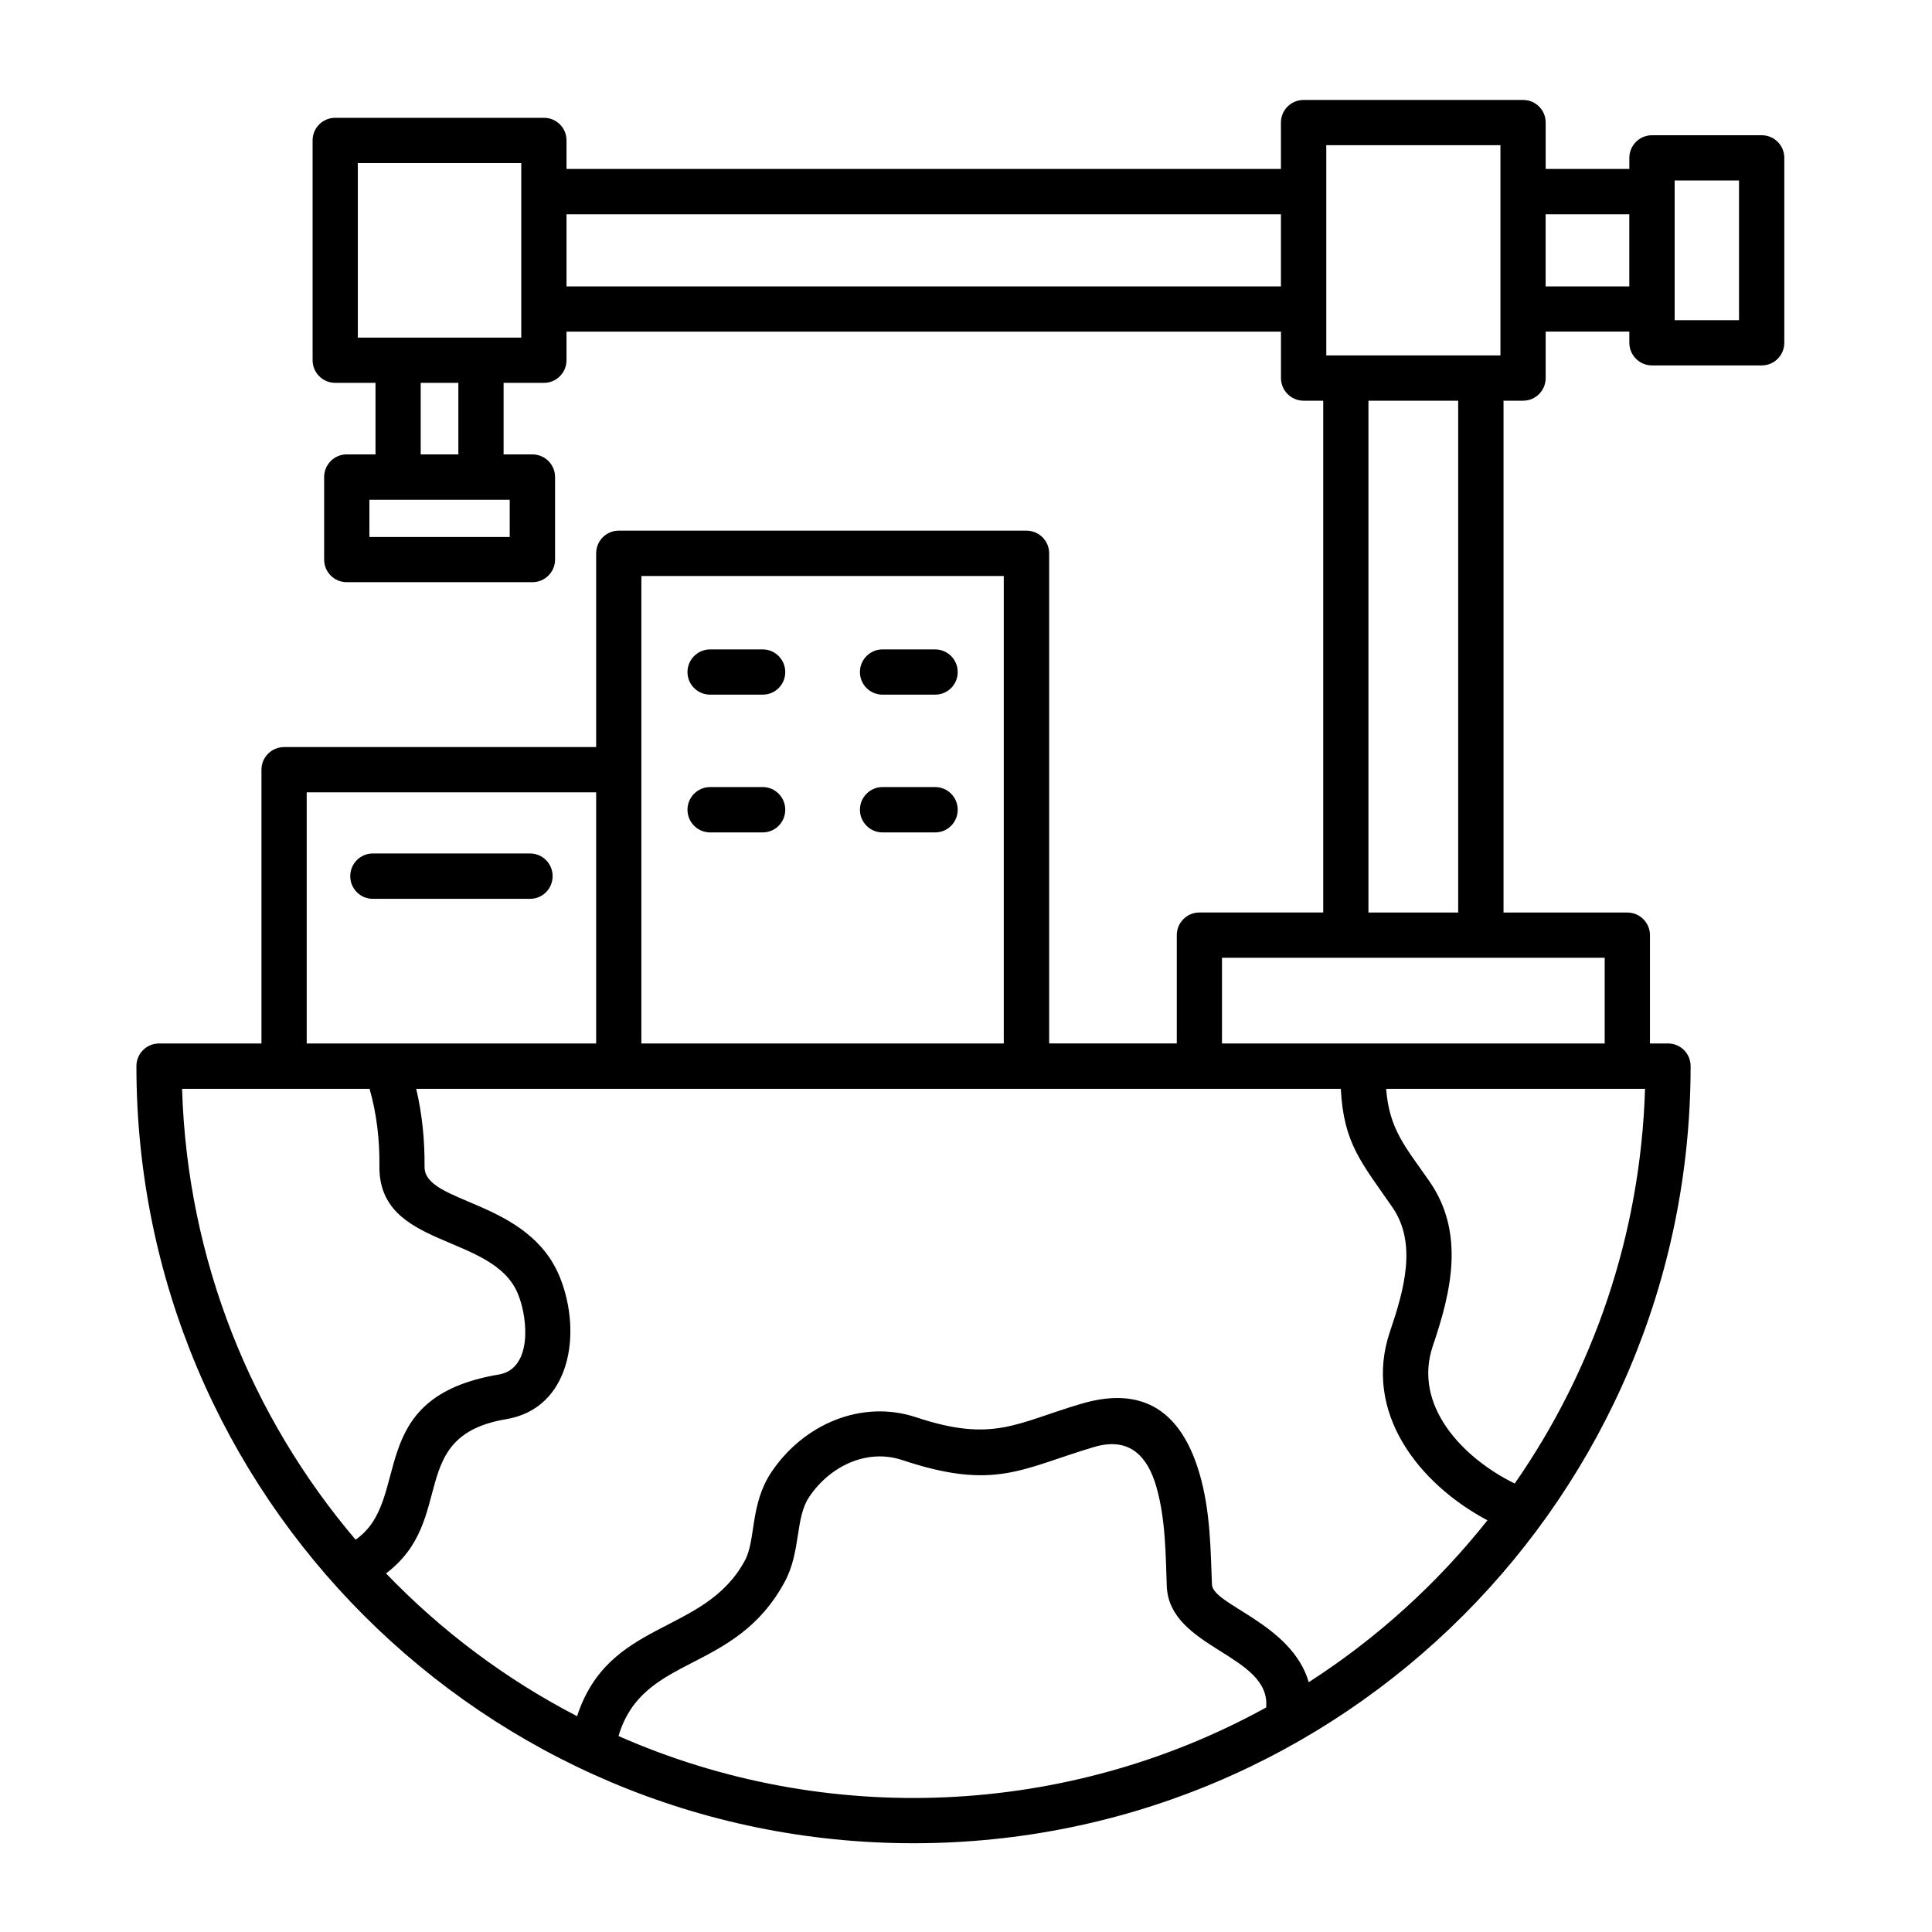 <svg id="Layer_1" enable-background="new 0 0 512 512" viewBox="0 0 512 512" xmlns="http://www.w3.org/2000/svg"><path d="m188.2 184.09c-3.32 0-6.01-2.66-6.01-5.98s2.69-6.01 6.01-6.01h13.92c3.32 0 5.98 2.69 5.98 6.01s-2.66 5.98-5.98 5.98zm0 36.51c-3.32 0-6.01-2.69-6.01-6.01s2.69-6.01 6.01-6.01h13.92c3.32 0 5.98 2.69 5.98 6.01s-2.66 6.01-5.98 6.01zm45.67 0c-3.29 0-5.98-2.69-5.98-6.01s2.69-6.01 5.98-6.01h13.95c3.32 0 5.98 2.69 5.98 6.01s-2.66 6.01-5.98 6.01zm0-36.51c-3.29 0-5.98-2.66-5.98-5.98s2.69-6.01 5.98-6.01h13.95c3.32 0 5.98 2.69 5.98 6.01s-2.66 5.98-5.98 5.98zm-135.07 54.11c-3.32 0-5.98-2.69-5.98-6.01s2.66-6.01 5.98-6.01h41.67c3.32 0 5.98 2.69 5.98 6.01s-2.66 6.01-5.98 6.01zm-29.51 38.33v-72.57c0-3.29 2.69-5.98 6.01-5.98h82.69v-51.34c0-3.32 2.66-6.01 5.98-6.01h108.06c3.32 0 6.01 2.69 6.01 6.01v129.88h33.82v-28.69c0-3.32 2.69-6.01 5.98-6.01h32.83v-135.63h-5.19c-3.32 0-6.01-2.69-6.01-6.01v-12.3h-189.34v7.57c0 3.32-2.66 6.01-5.98 6.01h-10.69v18.96h7.63c3.32 0 6.01 2.69 6.01 6.01v21.85c0 3.32-2.69 6.01-6.01 6.01h-49.21c-3.32 0-5.98-2.69-5.98-6.01v-21.85c0-3.32 2.66-6.01 5.98-6.01h7.63v-18.96h-10.69c-3.29 0-5.98-2.69-5.98-6.01v-58.25c0-3.32 2.69-5.98 5.98-5.98h55.33c3.32 0 5.98 2.66 5.98 5.98v7.57h189.33v-12.3c0-3.32 2.69-5.98 6.01-5.98h58.17c3.32 0 5.98 2.66 5.98 5.98v12.3h22.17v-2.95c0-3.29 2.69-5.98 6.01-5.98h29.08c3.32 0 5.98 2.69 5.98 5.98v49.01c0 3.32-2.66 6.01-5.98 6.01h-29.08c-3.32 0-6.01-2.69-6.01-6.01v-2.95h-22.17v12.3c0 3.32-2.66 6.01-5.98 6.01h-5.19v135.64h32.8c3.32 0 6.01 2.69 6.01 6.01v28.69h4.79c3.32 0 5.98 2.69 5.98 6.01 0 113.73-92.18 205.94-205.94 205.94-113.73 0-205.94-92.21-205.94-205.94 0-3.32 2.69-6.01 6.01-6.01zm100.68-72.57v72.57h96.04v-123.88h-96.04zm-11.99 6.01h-76.7v66.56h76.71v-66.56zm-46.49-89.55h9.98v-18.96h-9.98zm-13.6 21.89h37.19v-9.86h-37.19zm52.24-85.52v19.11h189.33v-19.11zm-55.3 32.68h43.31v-46.26h-43.31zm336.95-13.58v-19.1h-22.17v19.11h22.17zm12.02 8.96h17.06v-37.02h-17.06zm-92.32 9.35h46.15v-55.72h-46.15zm34.95 11.99h-23.78v135.64h23.78zm38.83 170.34v-22.71h-101.42v22.71zm-31.07 126.37c-18.34-9.75-33.08-28.74-25.82-50.06 3.69-10.86 7.26-23.33.62-32.91-8.16-11.82-12.93-16.89-13.66-31.38h-245.03c1.56 6.6 2.27 13.52 2.21 20.64-.11 9.98 27.64 8.53 35.94 29.48 5.87 14.8 2.66 34.58-14.26 37.42-26.79 4.48-12.98 26.62-31.89 40.88 14.66 15.25 31.69 28.03 50.63 37.84 8.45-25.88 33.73-21.34 44.48-41.27 2.92-5.41 1.33-14.85 6.95-23.3 8.48-12.76 23.92-19.47 38.47-14.63 20.47 6.8 26.5 1.47 43.74-3.6 18.68-5.53 27.27 4.79 31.29 18.43 3 10.2 2.95 20.83 3.32 29.48.23 5.44 21.12 10.29 25.65 25.88 18.05-11.61 34.04-26.12 47.36-42.9zm-26.84-114.35c.79 10.89 5.33 15.65 11.51 24.58 9.33 13.52 5.84 28.94.85 43.57-5.36 15.82 7.99 29.74 21.71 36.45 20.75-29.85 33.34-65.79 34.53-104.6-22.88 0-45.75 0-68.6 0zm-31.81 163.95c1.3-14.06-25.6-15.53-26.33-32.06-.31-7.77-.23-17.83-2.83-26.65-2.21-7.48-6.77-13.18-16.44-10.32-19.13 5.67-26.19 11.68-50.85 3.46-9.35-3.12-19.25 1.62-24.72 9.89-3.66 5.5-2.1 14.4-6.41 22.37-13.29 24.63-37.56 18.99-44.05 40.88 55.22 24.35 119.02 21.43 171.63-7.57zm-241.31-44.47c15.28-10.54 1.7-37.7 37.98-43.77 8.62-1.45 7.88-14.23 5.13-21.17-6.49-16.41-37.02-11.93-36.79-34.02.08-7.06-.74-14-2.61-20.52h-49.69c1.39 45.49 18.46 87.08 45.98 119.48z"/></svg>